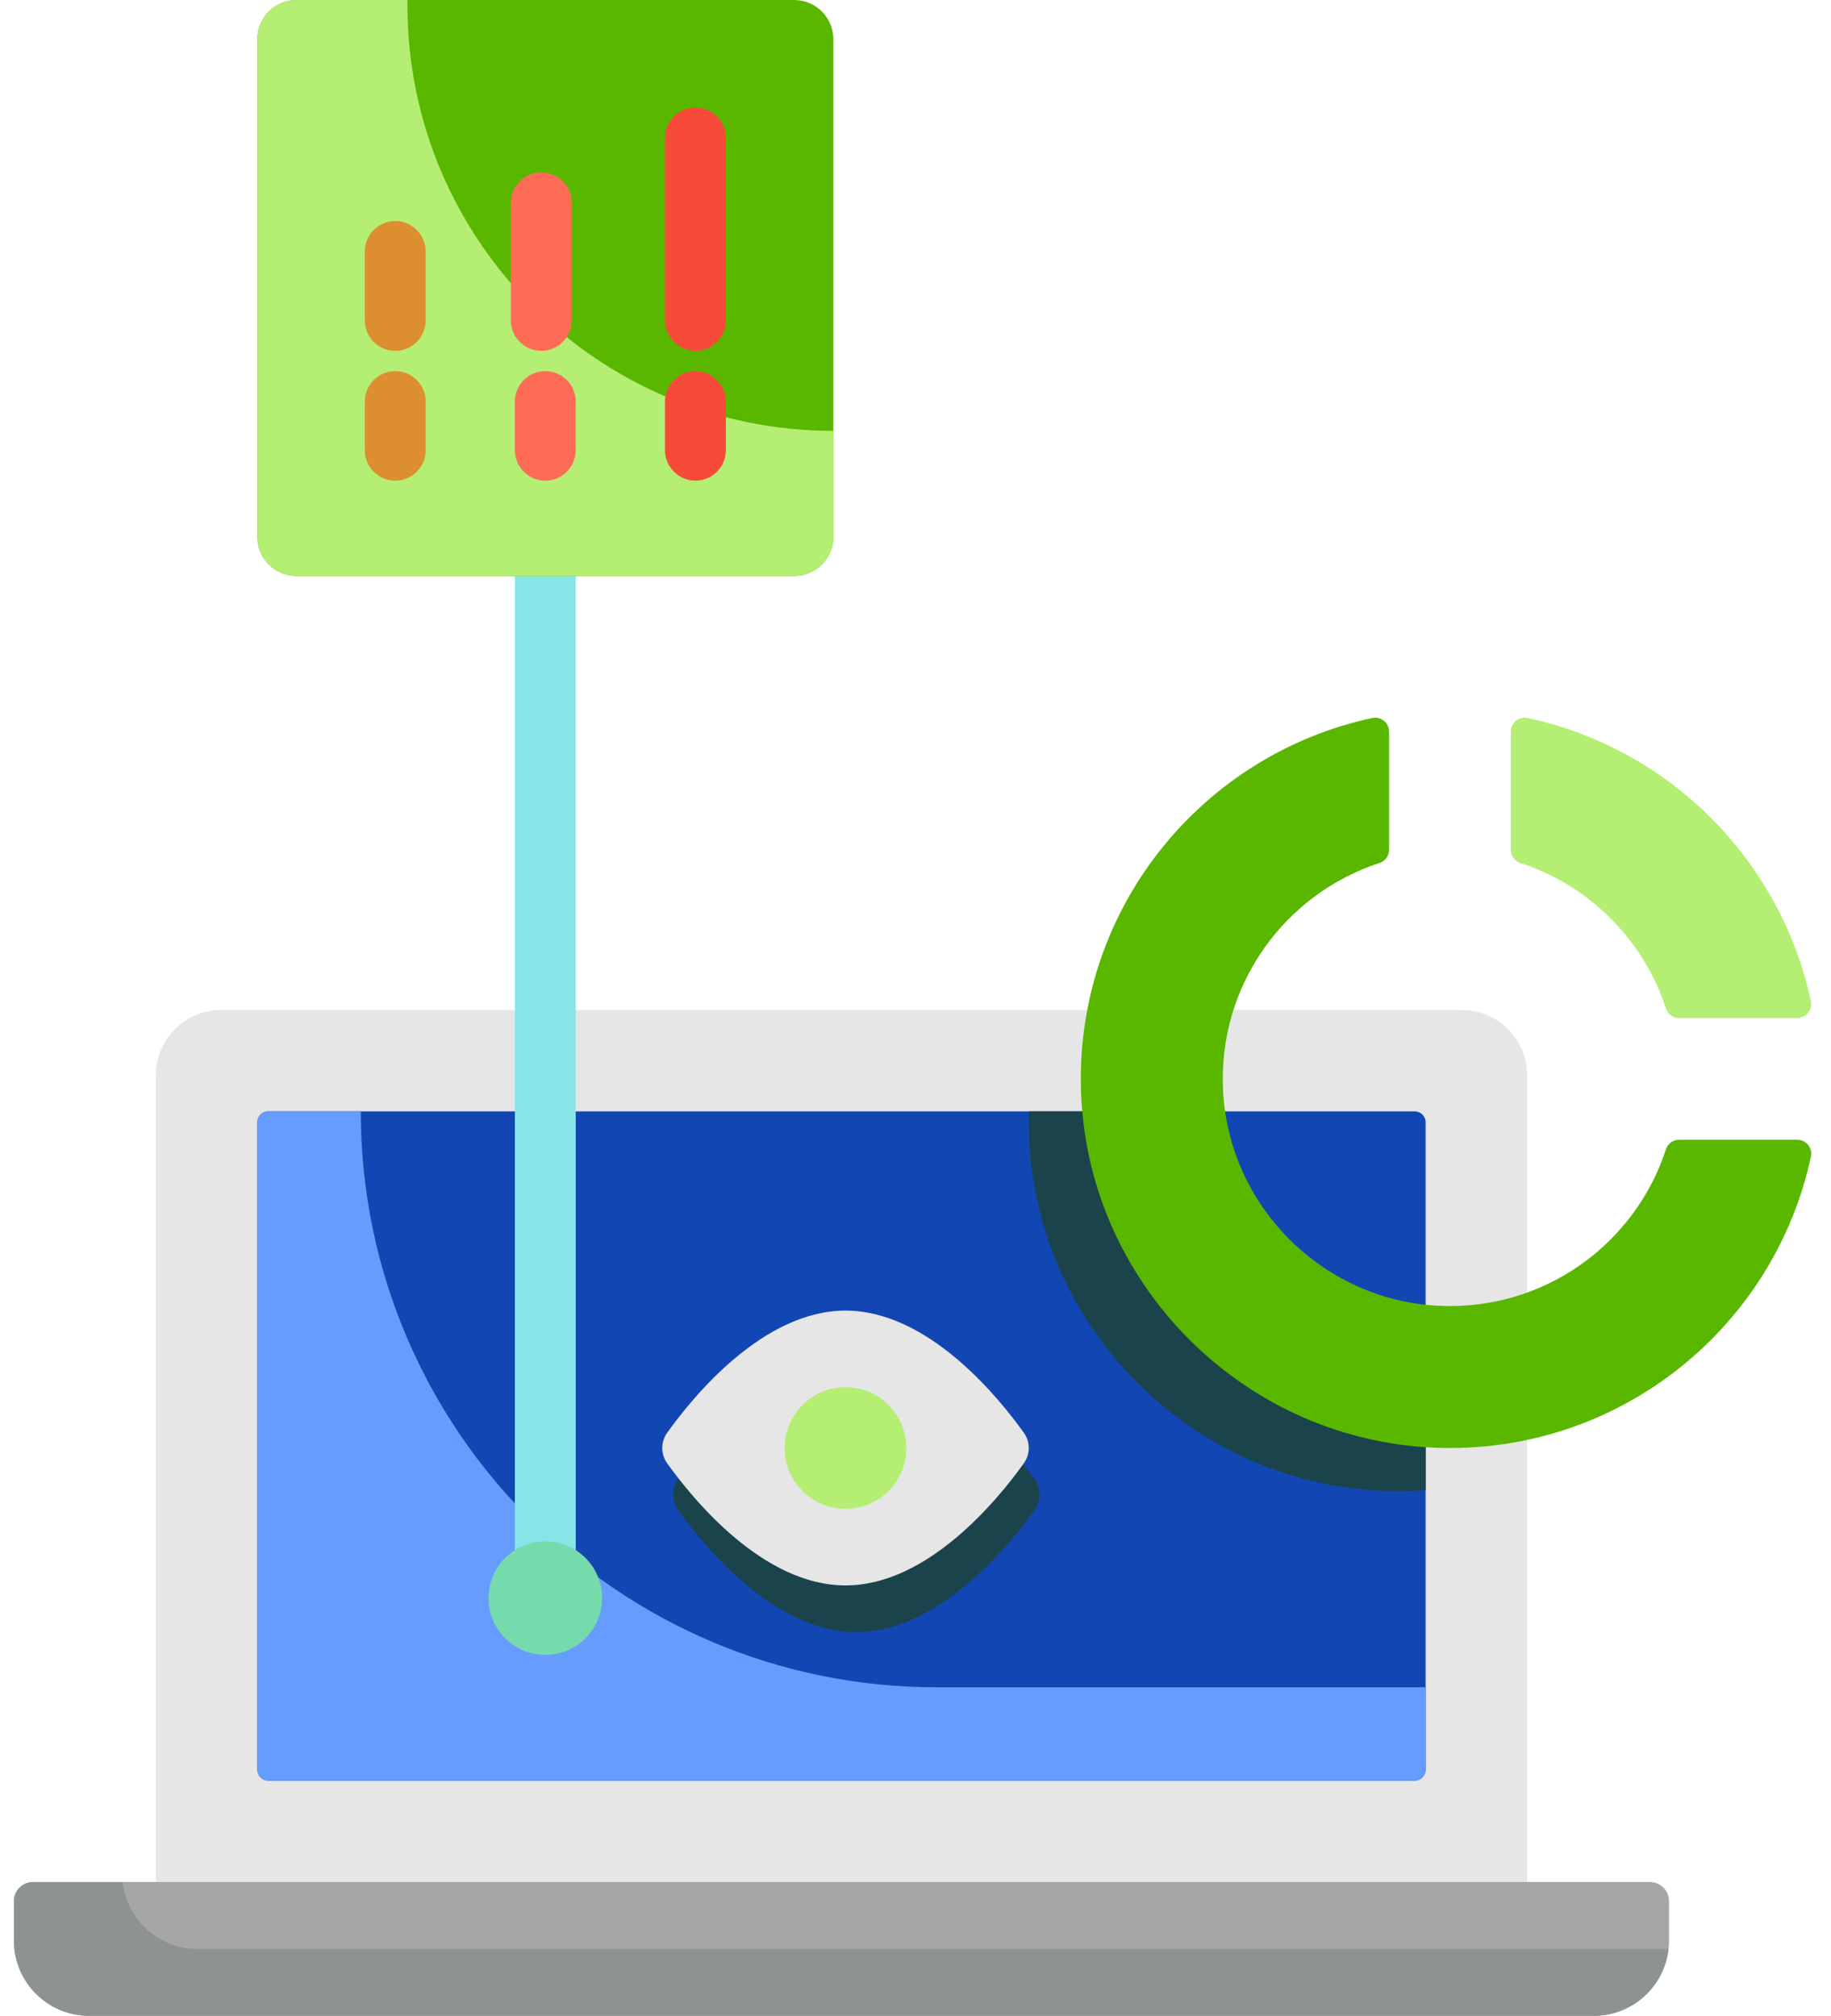 <svg width="89" height="98" viewBox="0 0 89 98" fill="none" xmlns="http://www.w3.org/2000/svg">
<g clip-path="url(#clip0)">
<path d="M74.226 69.998V92.479H7.578V52.27C7.578 50.519 8.998 49.099 10.749 49.099H71.055C72.806 49.099 74.226 50.519 74.226 52.27V69.998Z" fill="#E6E6E6"/>
<path d="M69.296 70.355V86.033C69.296 86.326 69.059 86.564 68.766 86.564H13.039C12.746 86.564 12.508 86.326 12.508 86.033V54.559C12.508 54.266 12.746 54.028 13.039 54.028H68.766C69.059 54.028 69.296 54.266 69.296 54.559V70.355Z" fill="#1247B3"/>
<path d="M69.297 70.355V65.509C68.67 65.586 68.027 65.61 67.373 65.576C61.759 65.291 57.208 60.739 56.922 55.126C56.903 54.756 56.904 54.39 56.922 54.028H50.014C50.006 54.306 50.003 54.585 50.009 54.866C50.176 64.476 58.022 72.322 67.633 72.49C68.194 72.5 68.749 72.483 69.296 72.442V70.355H69.297Z" fill="#1B434C"/>
<path d="M50.294 71.922C50.609 72.364 50.609 72.96 50.294 73.401C49.052 75.141 45.641 79.343 41.623 79.343C37.607 79.343 34.196 75.141 32.953 73.401C32.638 72.96 32.638 72.364 32.953 71.922C34.196 70.183 37.607 65.981 41.623 65.981C45.641 65.981 49.052 70.183 50.294 71.922Z" fill="#1B434C"/>
<path d="M45.536 82.028C30.072 82.028 17.536 69.492 17.536 54.028H13.039C12.746 54.028 12.508 54.266 12.508 54.559V86.033C12.508 86.326 12.746 86.564 13.039 86.564H68.766C69.059 86.564 69.296 86.326 69.296 86.033V82.028H45.536Z" fill="#679CFF"/>
<path d="M81.126 92.425V94.339C81.126 96.361 79.487 98 77.465 98H4.337C2.315 98 0.676 96.361 0.676 94.339V92.425C0.676 91.91 1.093 91.493 1.608 91.493H80.194C80.709 91.493 81.126 91.91 81.126 92.425Z" fill="#A6A6A6"/>
<path d="M9.596 94.747C7.712 94.747 6.162 93.323 5.959 91.493H1.608C1.093 91.493 0.676 91.91 0.676 92.425V94.339C0.676 96.361 2.315 98 4.337 98H77.465C79.349 98 80.899 96.577 81.102 94.747H9.596Z" fill="#8D9293"/>
<path d="M26.506 78.186C25.689 78.186 25.027 77.525 25.027 76.707V24.645C25.027 23.828 25.689 23.166 26.506 23.166C27.323 23.166 27.985 23.828 27.985 24.645V76.707C27.985 77.525 27.323 78.186 26.506 78.186Z" fill="#87E5E8"/>
<path d="M88.021 48.676C88.112 49.096 87.786 49.493 87.356 49.493H81.621C81.329 49.493 81.068 49.306 80.978 49.028C79.889 45.683 77.247 43.043 73.903 41.952C73.625 41.862 73.438 41.602 73.438 41.31V35.57C73.438 35.142 73.834 34.816 74.254 34.905C81.133 36.378 86.548 41.797 88.021 48.676V48.676Z" fill="#B4EE73"/>
<path d="M87.36 55.408C87.788 55.408 88.113 55.804 88.024 56.225C86.269 64.422 78.917 70.542 70.161 70.392C60.551 70.225 52.705 62.379 52.538 52.768C52.388 44.013 58.508 36.66 66.705 34.905C67.125 34.816 67.521 35.142 67.521 35.57V41.31C67.521 41.602 67.336 41.862 67.058 41.952C62.464 43.447 59.188 47.874 59.451 53.028C59.736 58.642 64.288 63.193 69.901 63.479C75.056 63.741 79.483 60.466 80.977 55.872C81.068 55.594 81.328 55.408 81.62 55.408H87.36Z" fill="#5AB700"/>
<path d="M49.768 69.655C50.084 70.097 50.084 70.693 49.768 71.134C48.526 72.873 45.115 77.075 41.098 77.075C37.082 77.075 33.67 72.873 32.428 71.134C32.112 70.693 32.112 70.097 32.428 69.655C33.67 67.916 37.082 63.714 41.098 63.714C45.115 63.714 48.526 67.916 49.768 69.655Z" fill="#E6E6E6"/>
<path d="M44.056 70.394C44.056 72.028 42.732 73.352 41.098 73.352C39.465 73.352 38.141 72.028 38.141 70.394C38.141 68.761 39.465 67.436 41.098 67.436C42.732 67.436 44.056 68.761 44.056 70.394Z" fill="#B4EE73"/>
<path d="M29.267 77.69C29.267 79.215 28.031 80.451 26.506 80.451C24.982 80.451 23.746 79.215 23.746 77.69C23.746 76.166 24.982 74.93 26.506 74.93C28.031 74.93 29.267 76.166 29.267 77.69Z" fill="#75DBAD"/>
<path d="M40.508 1.907V26.093C40.508 27.146 39.654 28 38.6 28H14.414C13.361 28 12.508 27.146 12.508 26.093V1.907C12.508 0.854 13.361 0 14.414 0H38.6C39.654 0 40.508 0.854 40.508 1.907Z" fill="#5AB700"/>
<path d="M40.508 20.947C29.073 20.947 19.803 11.677 19.803 0.242V0H14.414C13.361 0 12.508 0.854 12.508 1.907V26.093C12.508 27.146 13.361 28 14.414 28H38.6C39.654 28 40.508 27.146 40.508 26.093V20.947Z" fill="#B4EE73"/>
<path d="M26.506 23.366C25.689 23.366 25.027 22.704 25.027 21.887V19.521C25.027 18.704 25.689 18.042 26.506 18.042C27.323 18.042 27.985 18.704 27.985 19.521V21.887C27.985 22.704 27.323 23.366 26.506 23.366Z" fill="#FE6C56"/>
<path d="M19.211 23.366C18.395 23.366 17.732 22.704 17.732 21.887V19.521C17.732 18.704 18.395 18.042 19.211 18.042C20.029 18.042 20.69 18.704 20.69 19.521V21.887C20.69 22.704 20.029 23.366 19.211 23.366Z" fill="#DD8E2F"/>
<path d="M19.211 17.056C18.395 17.056 17.732 16.394 17.732 15.577V12.225C17.732 11.409 18.395 10.746 19.211 10.746C20.029 10.746 20.69 11.409 20.69 12.225V15.577C20.69 16.394 20.029 17.056 19.211 17.056Z" fill="#DD8E2F"/>
<path d="M33.803 23.366C32.986 23.366 32.324 22.704 32.324 21.887V19.521C32.324 18.704 32.986 18.042 33.803 18.042C34.62 18.042 35.282 18.704 35.282 19.521V21.887C35.282 22.704 34.62 23.366 33.803 23.366Z" fill="#F74B39"/>
<path d="M33.803 17.056C32.986 17.056 32.324 16.394 32.324 15.577V6.705C32.324 5.887 32.986 5.226 33.803 5.226C34.62 5.226 35.282 5.887 35.282 6.705V15.577C35.282 16.394 34.62 17.056 33.803 17.056Z" fill="#F74B39"/>
<path d="M26.309 17.056C25.492 17.056 24.83 16.394 24.83 15.577V9.859C24.83 9.042 25.492 8.38 26.309 8.38C27.126 8.38 27.788 9.042 27.788 9.859V15.577C27.788 16.394 27.126 17.056 26.309 17.056Z" fill="#FE6C56"/>
</g>
<defs>
<clipPath id="clip0">
<rect width="89" height="98" fill="white"/>
</clipPath>
</defs>
</svg>

